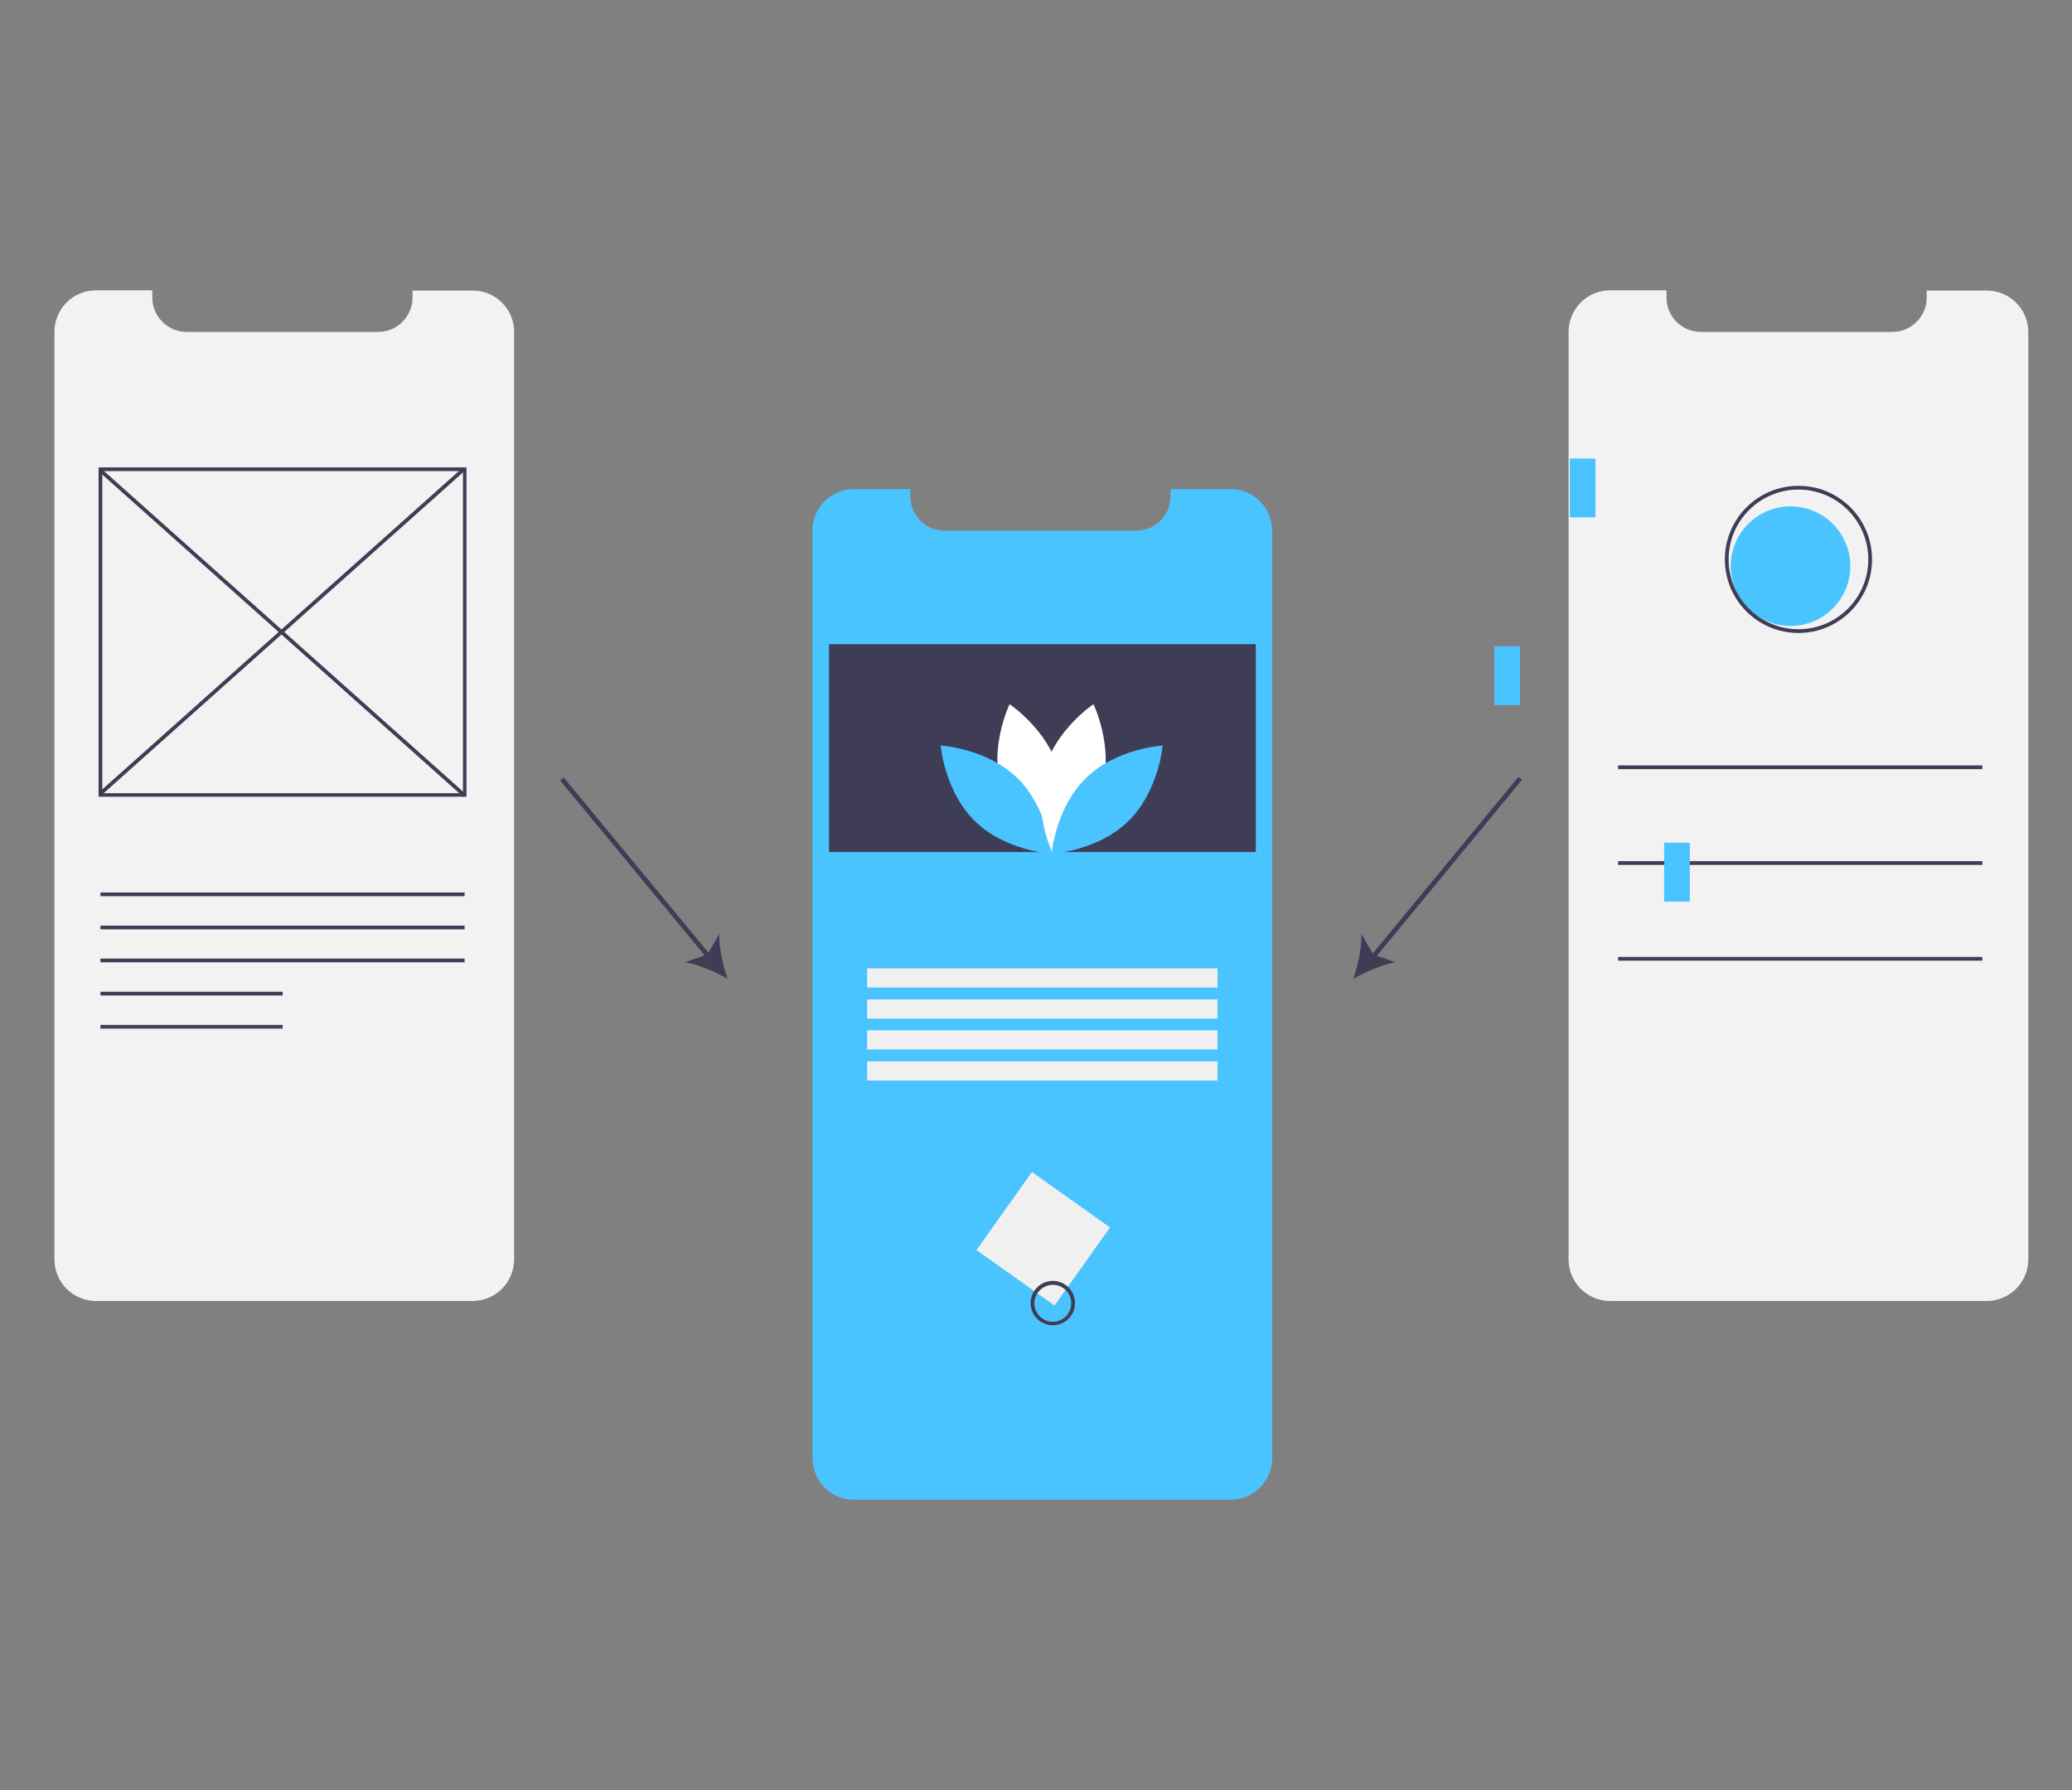 <?xml version="1.0" encoding="utf-8"?>
<!-- Generator: Adobe Illustrator 19.0.0, SVG Export Plug-In . SVG Version: 6.00 Build 0)  -->
<svg version="1.1" id="e07e5ae7-3299-40d2-9315-78b8b3e13d89"
	 xmlns="http://www.w3.org/2000/svg" xmlns:xlink="http://www.w3.org/1999/xlink" x="0px" y="0px" viewBox="346 13.6 887 766.4"
	 style="enable-background:new 346 13.6 887 766.4;" xml:space="preserve">
<rect x="346" y="13.6" width="887" height="766.4" fill="#808080" stroke="none"/>
<style type="text/css">
	.st0{fill:#4AC4FF;}
	.st1{fill:#3F3D56;}
	.st2{fill:#FFFFFF;}
	.st3{fill:#F0F0F0;}
	.st4{fill:#F2F2F2;}
</style>
<title>mobile_prototyping</title>
<path class="st0" d="M890.6,240.9v397c0,9.8-8,17.8-17.8,17.8H711.6c-9.8,0-17.8-7.9-17.8-17.8c0,0,0,0,0-0.1v-397
	c0-9.9,8-17.8,17.8-17.8c0,0,0,0,0,0h24.1v3.1c0,8.1,6.6,14.7,14.7,14.7h82c8.1,0,14.7-6.6,14.7-14.7V223h25.7
	C882.6,223,890.6,231,890.6,240.9C890.6,240.8,890.6,240.8,890.6,240.9z"/>
<rect x="700.9" y="289.4" class="st1" width="182.7" height="89"/>
<path class="st2" d="M774.4,350.5c4.8,17.7,21.2,28.6,21.2,28.6s8.6-17.7,3.8-35.4s-21.2-28.6-21.2-28.6S769.6,332.8,774.4,350.5z"
	/>
<path class="st0" d="M781.5,346.7c13.1,12.8,14.7,32.4,14.7,32.4s-19.7-1.1-32.8-13.9c-13.1-12.8-14.7-32.4-14.7-32.4
	S768.3,333.9,781.5,346.7z"/>
<path class="st2" d="M817.9,350.5c-4.8,17.7-21.2,28.6-21.2,28.6s-8.6-17.7-3.8-35.4s21.2-28.6,21.2-28.6S822.7,332.8,817.9,350.5z"
	/>
<path class="st0" d="M810.9,346.7c-13.1,12.8-14.7,32.4-14.7,32.4s19.7-1.1,32.8-13.9c13.1-12.8,14.7-32.4,14.7-32.4
	S824,333.9,810.9,346.7z"/>
<rect x="717.2" y="428.2" class="st3" width="150" height="8.2"/>
<rect x="717.2" y="441.5" class="st3" width="150" height="8.2"/>
<rect x="717.2" y="454.7" class="st3" width="150" height="8.2"/>
<rect x="717.2" y="468" class="st3" width="150" height="8.2"/>
<rect x="771.7" y="523.3" transform="matrix(-0.815 -0.579 0.579 -0.815 1123.379 1445.847)" class="st3" width="41" height="41"/>
<path class="st1" d="M796.7,581c-5.2,0-9.5-4.2-9.5-9.5c0-5.2,4.2-9.5,9.5-9.5c5.2,0,9.5,4.2,9.5,9.5C806.2,576.7,802,581,796.7,581
	z M796.7,563.7c-4.3,0-7.9,3.5-7.9,7.9c0,4.3,3.5,7.9,7.9,7.9c4.3,0,7.9-3.5,7.9-7.9l0,0C804.6,567.2,801.1,563.7,796.7,563.7
	L796.7,563.7z"/>
<path class="st4" d="M566.1,155.8v397c0,9.8-8,17.8-17.8,17.8H387.1c-9.8,0-17.8-7.9-17.8-17.8c0,0,0,0,0-0.1v-397
	c0-9.9,8-17.8,17.8-17.8c0,0,0,0,0,0h24.1v3.1c0,8.1,6.6,14.7,14.7,14.7h82c8.1,0,14.7-6.6,14.7-14.7V138h25.7
	C558.2,138,566.1,145.9,566.1,155.8C566.1,155.8,566.1,155.8,566.1,155.8z"/>
<path class="st1" d="M545.7,354.7H388.2v-141h157.5V354.7z M389.8,353.2h154.4V215.3H389.8V353.2z"/>
<rect x="466.2" y="179.7" transform="matrix(-0.666 0.746 -0.746 -0.666 990.064 125.561)" class="st1" width="1.6" height="209.2"/>
<rect x="362.4" y="283.5" transform="matrix(-0.746 0.666 -0.666 -0.746 1004.512 184.969)" class="st1" width="209.2" height="1.6"/>
<rect x="389" y="395.7" class="st1" width="155.9" height="1.6"/>
<rect x="389" y="409.9" class="st1" width="155.9" height="1.6"/>
<rect x="389" y="424" class="st1" width="155.9" height="1.6"/>
<rect x="389" y="438.2" class="st1" width="78" height="1.6"/>
<rect x="389" y="452.4" class="st1" width="78" height="1.6"/>
<path class="st4" d="M1214.3,155.8v397c0,9.8-8,17.8-17.8,17.8h-161.2c-9.8,0-17.8-7.9-17.8-17.8c0,0,0,0,0-0.1v-397
	c0-9.9,8-17.8,17.8-17.8c0,0,0,0,0,0h24.1v3.1c0,8.1,6.6,14.7,14.7,14.7h82c8.1,0,14.7-6.6,14.7-14.7V138h25.7
	C1206.3,138,1214.3,145.9,1214.3,155.8C1214.3,155.8,1214.3,155.8,1214.3,155.8z"/>
<rect x="1038.7" y="341.3" class="st1" width="155.9" height="1.6"/>
<rect x="1038.7" y="382.3" class="st1" width="155.9" height="1.6"/>
<rect x="1038.7" y="423.3" class="st1" width="155.9" height="1.6"/>
<circle class="st0" cx="1112.5" cy="256" r="25.6"/>
<rect x="1018" y="209.9" class="st0" width="11" height="25.2"/>
<rect x="1058.4" y="374.4" class="st0" width="11" height="25.2"/>
<rect x="985.7" y="290.3" class="st0" width="11" height="25.2"/>
<path class="st1" d="M1115.9,284.6c-17.4,0-31.5-14.1-31.5-31.5s14.1-31.5,31.5-31.5s31.5,14.1,31.5,31.5c0,0,0,0,0,0
	C1147.4,270.5,1133.3,284.6,1115.9,284.6z M1115.9,223.2c-16.5,0-29.9,13.4-29.9,29.9c0,16.5,13.4,29.9,29.9,29.9
	c16.5,0,29.9-13.4,29.9-29.9C1145.8,236.6,1132.4,223.2,1115.9,223.2L1115.9,223.2z"/>
<rect x="617.3" y="335.5" transform="matrix(-0.771 0.637 -0.637 -0.771 1340.209 288.461)" class="st1" width="2" height="99.3"/>
<path class="st1" d="M657.5,432.7c-5.2-3-12.5-6.2-18.2-7.1l9.5-3.4l5.1-8.7C653.8,419.3,655.5,427,657.5,432.7z"/>
<rect x="915" y="384.1" transform="matrix(-0.636 0.771 -0.771 -0.636 1875.623 -113.677)" class="st1" width="99.3" height="2"/>
<path class="st1" d="M925.3,432.7c2-5.7,3.7-13.4,3.5-19.2l5.1,8.7l9.5,3.4C937.8,426.5,930.6,429.7,925.3,432.7z"/>
</svg>
